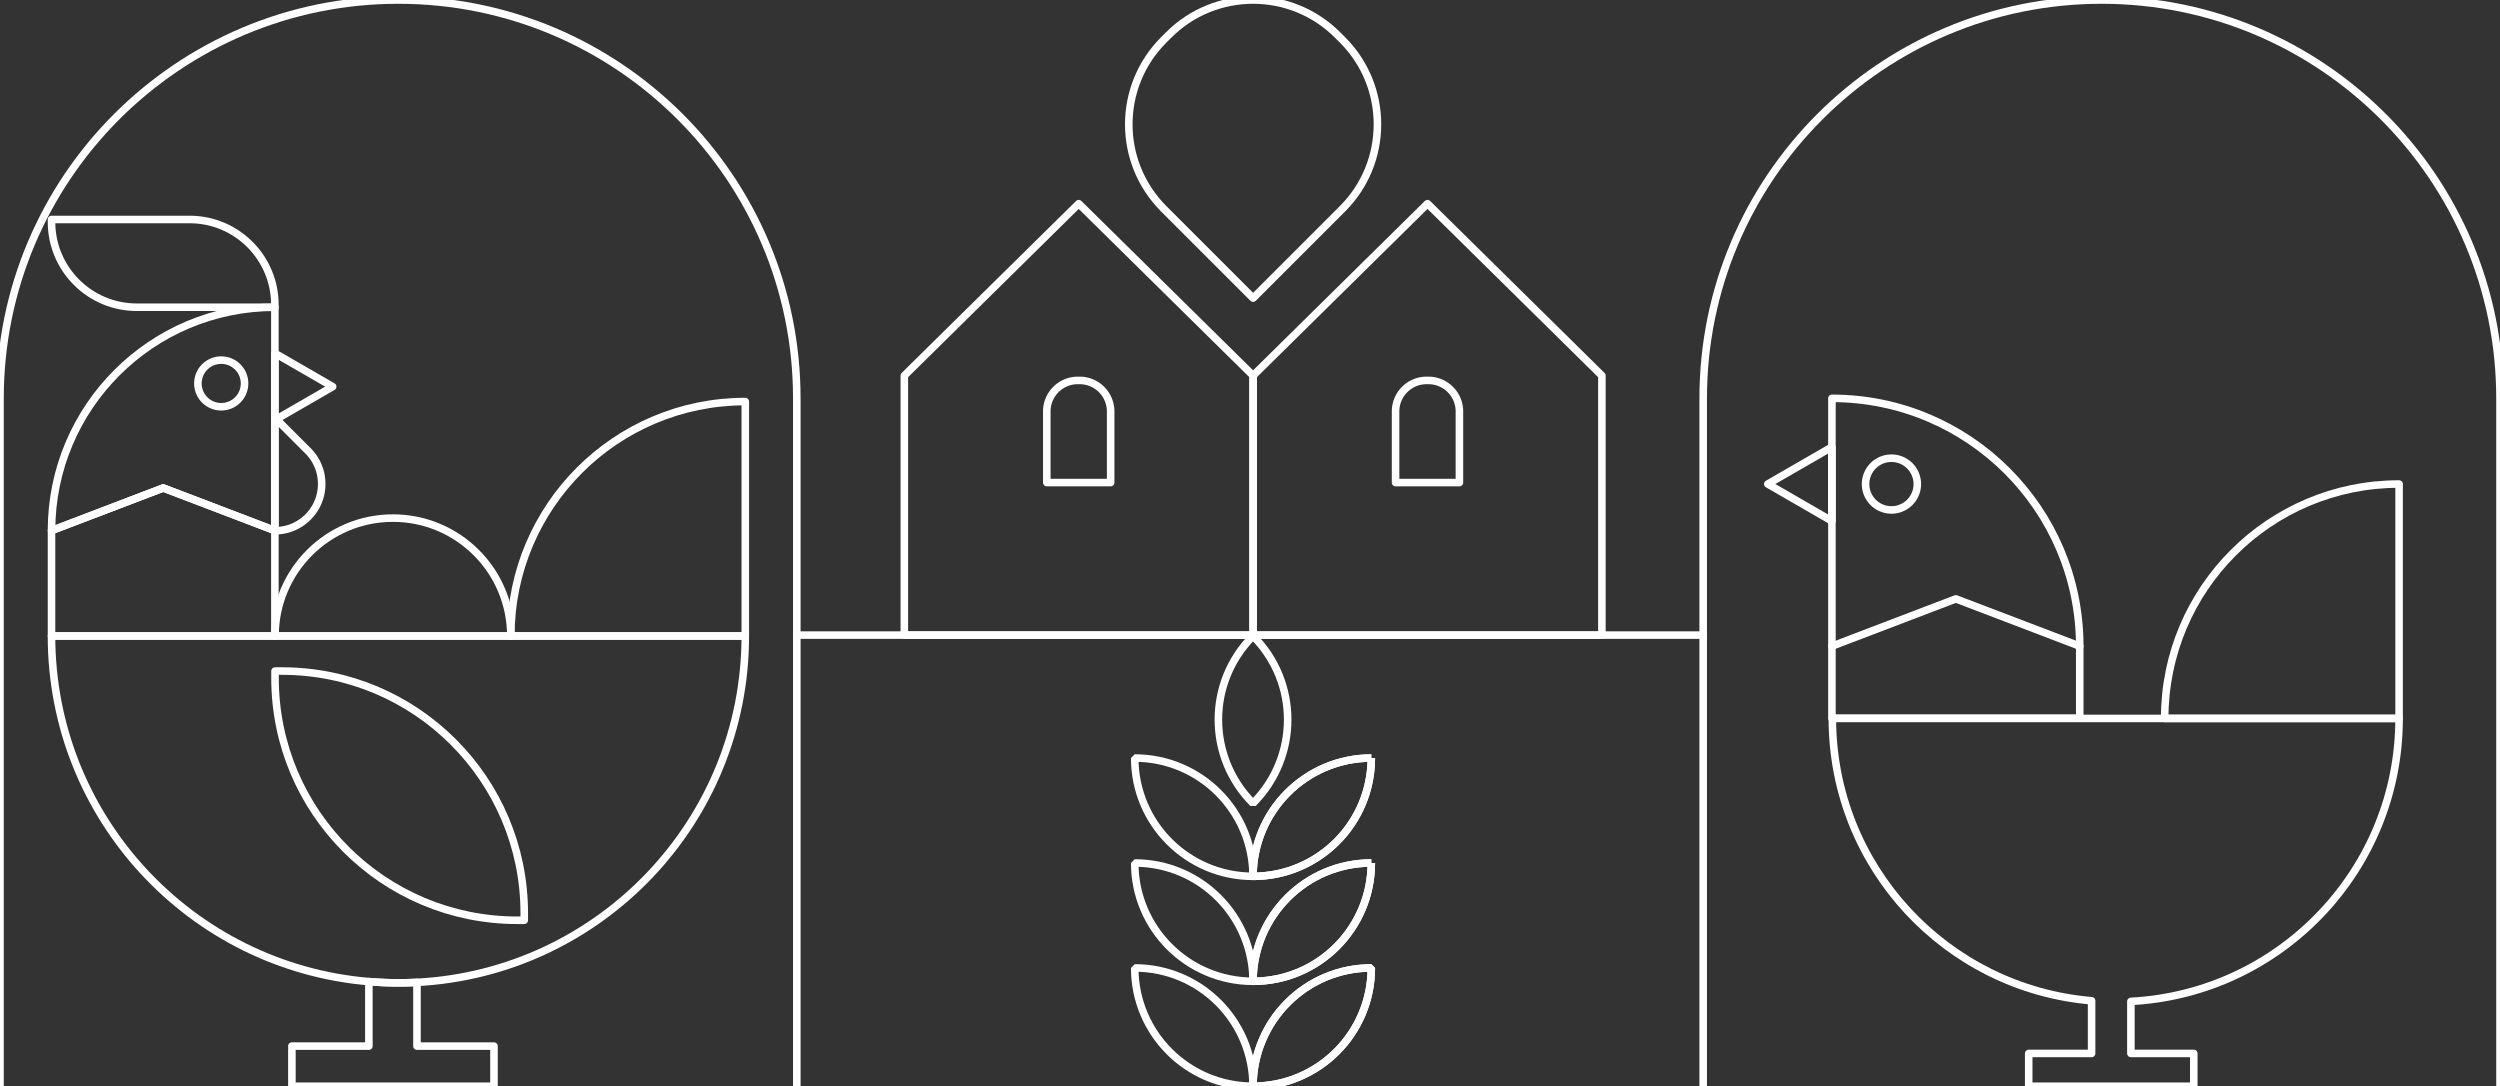 <svg xmlns="http://www.w3.org/2000/svg" width="496.843" height="215.874" viewBox="37.678 3023.677 496.843 215.874"><rect x="37.678" y="3023.677" width="496.843" height="215.874" fill="#333333" stroke="none"/><g data-name="Group 531"><path d="M196.033 3149.89h180.132" stroke-linejoin="round" stroke-linecap="round" stroke-width="1.5" stroke="#fff" fill="transparent" data-name="Line 85"/><path d="M286.718 3149.89h-69.315v-51.568l34.657-34.173 34.658 34.173v51.569Z" stroke-linejoin="round" stroke-linecap="round" stroke-width="1.5" stroke="#fff" fill="transparent" data-name="Path 1185"/><path d="M356.033 3149.89h-69.315v-51.568l34.657-34.173 34.658 34.173v51.569Z" stroke-linejoin="round" stroke-linecap="round" stroke-width="1.5" stroke="#fff" fill="transparent" data-name="Path 1186"/><g data-name="Group 528"><g data-name="Group 527" transform="translate(37 3023)" clip-path="url(&quot;#a&quot;)"><path d="M215.238 76.279h-.357a6.167 6.167 0 0 0-6.166 6.168V96.58h12.69V82.447a6.168 6.168 0 0 0-6.167-6.168Z" stroke-linejoin="round" stroke-linecap="round" stroke-width="1.5" stroke="#fff" fill="transparent" data-name="Path 1187"/><path d="M284.552 76.279h-.356a6.168 6.168 0 0 0-6.166 6.168V96.58h12.69V82.447a6.168 6.168 0 0 0-6.168-6.168Z" stroke-linejoin="round" stroke-linecap="round" stroke-width="1.5" stroke="#fff" fill="transparent" data-name="Path 1188"/><path d="m267.472 8.6-.969-.969c-9.27-9.271-24.302-9.271-33.573 0l-.969.968c-9.271 9.272-9.271 24.303 0 33.574l17.756 17.753 17.755-17.753c9.272-9.27 9.272-24.302 0-33.574Z" stroke-linejoin="round" stroke-linecap="round" stroke-width="1.5" stroke="#fff" fill="transparent" data-name="Path 1189"/><path d="M477.467 96.87c-25.729 0-46.586 20.857-46.586 46.585h46.586V96.87Z" stroke-linejoin="round" stroke-linecap="round" stroke-width="1.5" stroke="#fff" fill="transparent" data-name="Path 1190"/><path d="M477.467 143.455H364.834c0 29.487 22.664 53.676 51.523 56.11v10.47h-12.5v6.516h32.808v-6.517h-12.498V199.69c29.7-1.569 53.3-26.145 53.3-56.234Z" stroke-linejoin="round" stroke-linecap="round" stroke-width="1.5" stroke="#fff" fill="transparent" data-name="Path 1191"/><path d="m352.004 96.87 12.746 7.36V89.511l-12.746 7.359Z" stroke-linejoin="round" stroke-linecap="round" stroke-width="1.5" stroke="#fff" fill="transparent" data-name="Path 1192"/><path d="M364.75 129.092V79.844c27.2 0 49.25 22.05 49.25 49.248" stroke-linejoin="round" stroke-linecap="round" stroke-width="1.5" stroke="#fff" fill="transparent" data-name="Path 1193"/><path d="M364.75 143.415H414v-14.323l-24.625-9.397-24.625 9.397v14.323Z" stroke-linejoin="round" stroke-linecap="round" stroke-width="1.5" stroke="#fff" fill="transparent" data-name="Path 1194"/><path d="M371.439 96.882a5.14 5.14 0 1 0 10.28-.001 5.14 5.14 0 0 0-10.28 0Z" stroke-linejoin="round" stroke-linecap="round" stroke-width="1.5" stroke="#fff" fill="transparent" data-name="Path 1195"/><path d="M226.191 193.042h0c0 12.984 10.526 23.509 23.51 23.509 0-12.984-10.525-23.51-23.51-23.51Z" stroke-linejoin="bevel" stroke-linecap="round" stroke-width="1.5" stroke="#fff" fill="transparent" data-name="Path 1196"/><path d="M273.211 193.042h0c-12.984 0-23.51 10.525-23.51 23.509h0c12.984 0 23.51-10.525 23.51-23.509Z" stroke-linejoin="bevel" stroke-linecap="round" stroke-width="1.5" stroke="#fff" fill="transparent" data-name="Path 1197"/><path d="M226.191 172.186h0c0 12.983 10.526 23.51 23.51 23.51v-.002c0-12.984-10.525-23.508-23.51-23.508Z" stroke-linejoin="bevel" stroke-linecap="round" stroke-width="1.5" stroke="#fff" fill="transparent" data-name="Path 1198"/><path d="M273.211 172.186h0c-12.984 0-23.51 10.525-23.51 23.509h0c12.984 0 23.51-10.525 23.51-23.51Z" stroke-linejoin="bevel" stroke-linecap="round" stroke-width="1.5" stroke="#fff" fill="transparent" data-name="Path 1199"/><path d="M226.191 151.33h0c0 12.983 10.526 23.508 23.51 23.508 0-12.984-10.525-23.509-23.51-23.509Z" stroke-linejoin="bevel" stroke-linecap="round" stroke-width="1.5" stroke="#fff" fill="transparent" data-name="Path 1200"/><path d="M273.211 151.33h0c-12.984 0-23.51 10.524-23.51 23.508h0c12.984 0 23.51-10.525 23.51-23.509Z" stroke-linejoin="bevel" stroke-linecap="round" stroke-width="1.5" stroke="#fff" fill="transparent" data-name="Path 1201"/><path d="M273.211 193.042h0c-12.984 0-23.51 10.525-23.51 23.509h0c12.984 0 23.51-10.525 23.51-23.509Z" stroke-linejoin="bevel" stroke-linecap="round" stroke-width="1.5" stroke="#fff" fill="transparent" data-name="Path 1202"/><path d="M273.211 172.186h0c-12.984 0-23.51 10.525-23.51 23.509h0c12.984 0 23.51-10.525 23.51-23.51Z" stroke-linejoin="bevel" stroke-linecap="round" stroke-width="1.5" stroke="#fff" fill="transparent" data-name="Path 1203"/><path d="M273.211 151.33h0c-12.984 0-23.51 10.524-23.51 23.508h0c12.984 0 23.51-10.525 23.51-23.509Z" stroke-linejoin="bevel" stroke-linecap="round" stroke-width="1.5" stroke="#fff" fill="transparent" data-name="Path 1204"/><path d="M249.701 127.073h0c-9.18 9.181-9.18 24.067 0 33.248 9.181-9.181 9.181-24.067 0-33.248Z" stroke-linejoin="bevel" stroke-linecap="round" stroke-width="1.5" stroke="#fff" fill="transparent" data-name="Path 1205"/><path d="M98.851 208.577v7.975H58.689v-7.975h15.295v-12.82a69.86 69.86 0 0 0 9.563.153v12.667H98.85Z" stroke-linejoin="round" stroke-linecap="round" stroke-width="1.5" stroke="#fff" fill="transparent" data-name="Path 1206"/><path d="M148.794 127.07c0 36.83-28.89 66.921-65.247 68.84-1.225.065-2.45.097-3.693.097-1.975 0-3.934-.08-5.87-.25-35.324-2.975-63.07-32.59-63.07-68.687h137.88Z" stroke-linejoin="round" stroke-linecap="round" stroke-width="1.5" stroke="#fff" fill="transparent" data-name="Path 1207"/><path d="m66.794 77.517-11.488 6.632V70.884l11.488 6.633Z" stroke-linejoin="round" stroke-linecap="round" stroke-width="1.5" stroke="#fff" fill="transparent" data-name="Path 1208"/><path d="m55.306 83.691 6.58 6.58c3.635 3.635 3.635 9.527 0 13.162a9.278 9.278 0 0 1-6.58 2.726V83.69Z" stroke-linejoin="round" stroke-linecap="round" stroke-width="1.5" stroke="#fff" fill="transparent" data-name="Path 1209"/><path d="M55.336 127.073c0-12.94 10.49-23.431 23.432-23.431 12.941 0 23.432 10.49 23.432 23.431H55.336Z" stroke-linejoin="round" stroke-linecap="round" stroke-width="1.5" stroke="#fff" fill="transparent" data-name="Path 1210"/><path d="M148.795 80.48c-25.734 0-46.595 20.861-46.595 46.593h46.595V80.48Z" stroke-linejoin="round" stroke-linecap="round" stroke-width="1.5" stroke="#fff" fill="transparent" data-name="Path 1211"/><path d="M55.306 61.736c-24.516 0-44.39 19.874-44.39 44.388l22.195-8.47 22.195 8.47V61.736Z" stroke-linejoin="round" stroke-linecap="round" stroke-width="1.5" stroke="#fff" fill="transparent" data-name="Path 1212"/><path d="M55.306 127.073h-44.39v-20.948l22.195-8.47 22.195 8.47v20.948Z" stroke-linejoin="round" stroke-linecap="round" stroke-width="1.5" stroke="#fff" fill="transparent" data-name="Path 1213"/><path d="M49.278 76.88a4.634 4.634 0 1 1-9.268 0 4.634 4.634 0 0 1 9.268 0Z" stroke-linejoin="round" stroke-linecap="round" stroke-width="1.5" stroke="#fff" fill="transparent" data-name="Path 1214"/><path d="M56.726 134.041h-1.39v1.389c0 26.586 21.554 48.139 48.141 48.139h1.39v-1.389c0-26.589-21.554-48.139-48.141-48.139Z" stroke-linejoin="round" stroke-linecap="round" stroke-width="1.5" stroke="#fff" fill="transparent" data-name="Path 1215"/><path d="M38.355 44.297H10.916v.489c0 9.361 7.59 16.95 16.952 16.95h27.438v-.49c0-9.36-7.589-16.95-16.95-16.95Z" stroke-linejoin="round" stroke-linecap="round" stroke-width="1.5" stroke="#fff" fill="transparent" data-name="Path 1216"/><path d="M159.033 216.551V79.854c0-43.728-35.45-79.176-79.178-79.176C36.127.678.678 36.126.678 79.854V216.55" stroke-linejoin="round" stroke-linecap="round" stroke-width="1.5" stroke="#fff" fill="transparent" data-name="Path 1217"/><path d="M497.52 216.551V79.854c0-43.728-35.448-79.176-79.177-79.176-43.728 0-79.177 35.448-79.177 79.176V216.55" stroke-linejoin="round" stroke-linecap="round" stroke-width="1.5" stroke="#fff" fill="transparent" data-name="Path 1218"/></g></g></g><defs><clipPath id="a"><path d="M0 0h498.198v217.23H0V0z" data-name="Rectangle 143"/></clipPath></defs></svg>